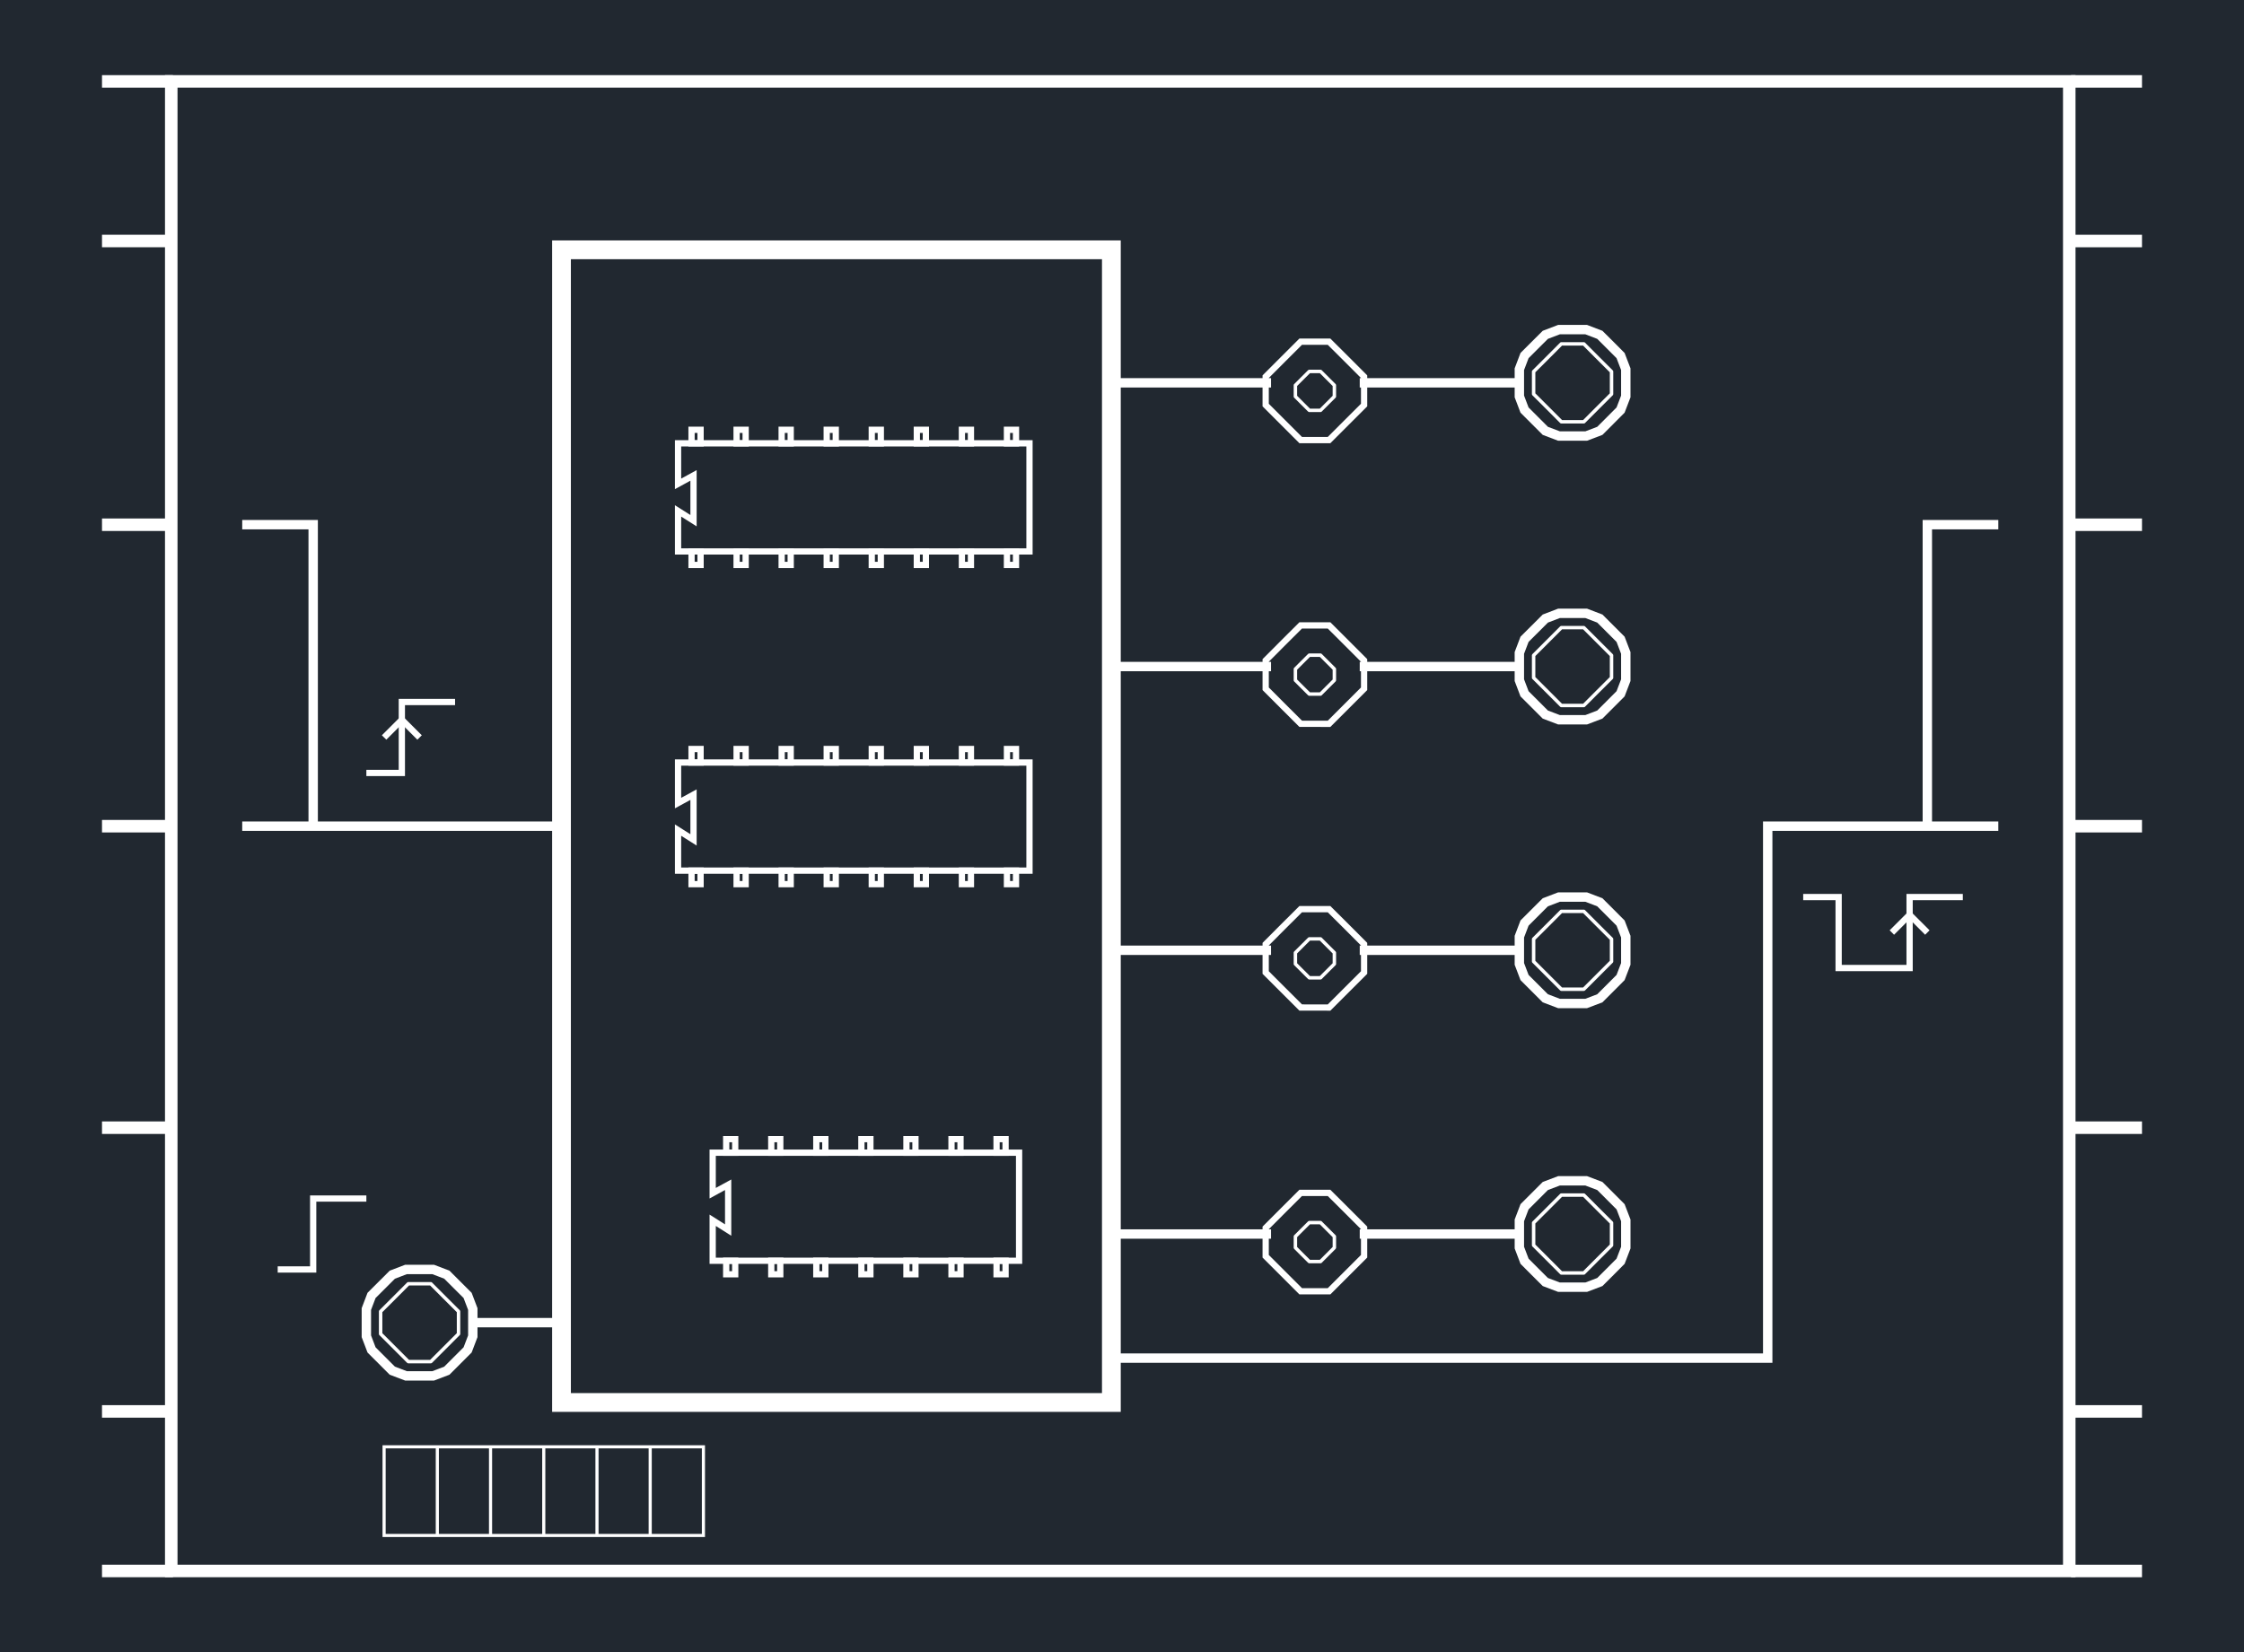 <svg xmlns="http://www.w3.org/2000/svg" width="625.614" height="460.8" viewBox="0 0 469.211 345.6"><rect x="0" y="0" width="469.211" height="345.6" fill="#808080" stroke="none"/><defs><style>*{stroke-linejoin:round;stroke-linecap:butt}</style></defs><g id="figure_1"><path id="patch_1" d="M0 345.6h469.21V0H0z" style="fill:#fff"/><g id="axes_1"><path id="patch_2" d="M0 345.6h469.21V0H0z" style="fill:#212830"/><path id="patch_3" d="M21.328 174.112h14.837v-2.617H21.328z" clip-path="url(#p47d56e6252)" style="fill:#fff"/><path id="patch_4" d="M21.328 111.06h14.837v-2.617H21.328z" clip-path="url(#p47d56e6252)" style="fill:#fff"/><path id="patch_5" d="M21.328 237.172h14.837v-2.618H21.328z" clip-path="url(#p47d56e6252)" style="fill:#fff"/><path id="patch_6" d="M21.328 51.718h14.837v-2.617H21.328z" clip-path="url(#p47d56e6252)" style="fill:#fff"/><path id="patch_7" d="M21.328 296.514h14.837v-2.617H21.328z" clip-path="url(#p47d56e6252)" style="fill:#fff"/><path id="patch_8" d="M21.328 18.334h14.837v-2.617H21.328z" clip-path="url(#p47d56e6252)" style="fill:#fff"/><path id="patch_9" d="M21.328 329.89h14.837v-2.616H21.328z" clip-path="url(#p47d56e6252)" style="fill:#fff"/><path id="patch_10" d="M433.045 174.112h14.838v-2.617h-14.838z" clip-path="url(#p47d56e6252)" style="fill:#fff"/><path id="patch_11" d="M433.045 111.06h14.838v-2.617h-14.838z" clip-path="url(#p47d56e6252)" style="fill:#fff"/><path id="patch_12" d="M433.045 237.172h14.838v-2.618h-14.838z" clip-path="url(#p47d56e6252)" style="fill:#fff"/><path id="patch_13" d="M433.045 51.718h14.838v-2.617h-14.838z" clip-path="url(#p47d56e6252)" style="fill:#fff"/><path id="patch_14" d="M433.045 296.514h14.838v-2.617h-14.838z" clip-path="url(#p47d56e6252)" style="fill:#fff"/><path id="patch_15" d="M433.045 18.334h14.838v-2.617h-14.838z" clip-path="url(#p47d56e6252)" style="fill:#fff"/><path id="patch_16" d="M433.045 329.89h14.838v-2.616h-14.838z" clip-path="url(#p47d56e6252)" style="fill:#fff"/><path id="patch_17" d="M37.118 18.326h394.248v308.94H37.118V18.326L34.5 15.71v314.174h399.482V15.71H34.501z" clip-path="url(#p47d56e6252)" style="fill:#fff"/><path id="patch_18" d="M80.641 302.936h66.115v17.893H80.64v-17.893l-.654-.654v19.201h67.423v-19.2H79.987z" clip-path="url(#p47d56e6252)" style="fill:#fff"/><path id="patch_19" d="M91.115 302.61v18.546h.654V302.61z" clip-path="url(#p47d56e6252)" style="fill:#fff"/><path id="patch_20" d="M102.243 302.61v18.546h.654V302.61z" clip-path="url(#p47d56e6252)" style="fill:#fff"/><path id="patch_21" d="M113.371 302.61v18.546h.655V302.61z" clip-path="url(#p47d56e6252)" style="fill:#fff"/><path id="patch_22" d="M124.5 302.61v18.546h.654V302.61z" clip-path="url(#p47d56e6252)" style="fill:#fff"/><path id="patch_23" d="M135.627 302.61v18.546h.655V302.61z" clip-path="url(#p47d56e6252)" style="fill:#fff"/><path id="patch_24" d="M232.383 285.044h138.221V173.778h47.233v-1.963H368.64V283.08H232.383z" clip-path="url(#p47d56e6252)" style="fill:#fff"/><path id="patch_25" d="M403.98 172.796v-62.078h13.857v-1.962h-15.819v64.04z" clip-path="url(#p47d56e6252)" style="fill:#fff"/><path id="patch_26" d="M117.408 171.815H50.647v1.963h66.761z" clip-path="url(#p47d56e6252)" style="fill:#fff"/><path id="patch_27" d="M66.465 172.796v-64.04H50.647v1.962h13.856v62.078z" clip-path="url(#p47d56e6252)" style="fill:#fff"/><path id="patch_28" d="m94.91 283.821-2.025 2.025-2.484.944h-5.33l-2.49-.944-2.025-2.025-2.025-2.025-.945-2.484v-5.337l.944-2.483 2.024-2.017.002-.001 2.025-2.026 2.491-.95H90.4l2.484.95 2.026 2.026.001.001 2.024 2.017.945 2.483v5.337l-.945 2.484-2.025 2.025 1.388 1.388 2.322-2.322 1.222-3.214v-6.058L98.62 270.4l-2.323-2.315h.001l-2.321-2.32-3.214-1.23H84.71l-3.22 1.23-2.322 2.32-2.322 2.315-1.223 3.215v6.058l1.222 3.214 2.323 2.322 2.322 2.323 3.222 1.221h6.05l3.214-1.222 2.322-2.322z" clip-path="url(#p47d56e6252)" style="fill:#fff"/><path id="patch_29" d="m92.978 281.896-2.893 2.894H85.38l-2.893-2.894-2.9-2.9v-4.697l2.9-2.893 2.893-2.9h4.704l2.893 2.9 2.9 2.893v4.696l-2.9 2.901" clip-path="url(#p47d56e6252)" style="fill:none;stroke:#fff;stroke-width:.72;stroke-linejoin:miter"/><path id="patch_30" d="M98.861 277.625h18.547v-1.963H98.86z" clip-path="url(#p47d56e6252)" style="fill:#fff"/><path id="patch_31" d="m268.767 75.584 3.473-3.466h5.387l3.48 3.467v-.002l3.466 3.474v5.393l-3.473 3.465-3.474 3.474h-5.385l-3.473-3.473-3.466-3.466v-5.393l3.465-3.473-.924-.926-3.85 3.857v6.477l3.85 3.85 3.856 3.856h6.47l3.856-3.857 3.856-3.849v-6.477l-3.848-3.856-.002-.001-3.863-3.849h-6.469l-3.856 3.85z" clip-path="url(#p47d56e6252)" style="fill:#fff"/><path id="patch_32" d="m277.563 84.38-1.446 1.446h-2.352l-1.454-1.446-1.447-1.447v-2.352l1.447-1.446 1.454-1.447h2.352l1.446 1.447 1.447 1.446v2.352l-1.447 1.447" clip-path="url(#p47d56e6252)" style="fill:none;stroke:#fff;stroke-width:.72;stroke-linejoin:miter"/><path id="patch_33" d="m335.997 87.247-2.025 2.025-2.484.944h-5.33l-2.491-.944-2.025-2.025-2.025-2.025-.944-2.484v-5.337l.944-2.484 2.025-2.025-.001.001 2.026-2.019 2.492-.951h5.328l2.485.951 2.026 2.02-.002-.003 2.019 2.026.951 2.485v5.335l-.951 2.485-2.018 2.025 1.388 1.388 2.314-2.323 1.23-3.212v-6.061l-1.23-3.212-2.313-2.322-.002-.002-2.322-2.313-3.212-1.23h-6.053l-3.22 1.23-2.322 2.313v.001l-2.323 2.323-1.222 3.213v6.06l1.222 3.213 2.322 2.323 2.323 2.322 3.221 1.222h6.051l3.213-1.222 2.323-2.322z" clip-path="url(#p47d56e6252)" style="fill:#fff"/><path id="patch_34" d="m334.065 85.315-2.894 2.9h-4.703l-2.894-2.9-2.9-2.894v-4.703l2.9-2.894 2.894-2.9h4.703l2.894 2.9 2.9 2.894v4.703l-2.9 2.894" clip-path="url(#p47d56e6252)" style="fill:none;stroke:#fff;stroke-width:.72;stroke-linejoin:miter"/><path id="patch_35" d="m268.767 134.927 3.473-3.466h5.387l3.48 3.473 3.466 3.473v5.386l-3.473 3.473-3.473 3.473-5.386-.007-3.474-3.467.001.001-3.466-3.473v-5.387l3.465-3.48-.924-.925-3.85 3.865v6.468l3.849 3.857 3.857 3.849 6.469.008 3.857-3.857 3.856-3.856v-6.47l-3.848-3.856-.001-.001-3.864-3.856h-6.469l-3.856 3.849z" clip-path="url(#p47d56e6252)" style="fill:#fff"/><path id="patch_36" d="m277.563 143.722-1.446 1.447h-2.352l-1.454-1.447-1.447-1.446v-2.352l1.447-1.447 1.454-1.446h2.352l1.446 1.446 1.447 1.447v2.352l-1.447 1.446" clip-path="url(#p47d56e6252)" style="fill:none;stroke:#fff;stroke-width:.72;stroke-linejoin:miter"/><path id="patch_37" d="m335.997 146.59-2.025 2.024-2.484.945h-5.33l-2.491-.945-2.025-2.025-2.025-2.025-.944-2.484v-5.337l.944-2.482 2.024-2.018h.001l2.026-2.026 2.491-.952h5.328l2.484.951 2.026 2.026 2.018 2.019.951 2.484v5.334l-.951 2.485-2.018 2.025 1.388 1.388 2.314-2.322 1.23-3.213v-6.06l-1.23-3.214-2.314-2.314-2.322-2.321-3.213-1.23h-6.053l-3.22 1.23-2.323 2.321.001-.001-2.323 2.315-1.222 3.215v6.059l1.222 3.213 2.322 2.322 2.323 2.323 3.221 1.222h6.051l3.213-1.222 2.323-2.323z" clip-path="url(#p47d56e6252)" style="fill:#fff"/><path id="patch_38" d="m334.065 144.657-2.894 2.9h-4.703l-2.894-2.9-2.9-2.893v-4.696l2.9-2.901 2.894-2.893h4.703l2.894 2.893 2.9 2.9v4.697l-2.9 2.893" clip-path="url(#p47d56e6252)" style="fill:none;stroke:#fff;stroke-width:.72;stroke-linejoin:miter"/><path id="patch_39" d="m268.767 194.27 3.473-3.46h5.387l3.48 3.467v-.001l3.466 3.473v5.393l-3.473 3.466-3.473 3.473-5.386-.007-3.474-3.466-3.465-3.466v-5.393l3.465-3.48-.924-.926-3.85 3.865v6.476l3.85 3.85 3.856 3.848 6.469.008 3.857-3.856 3.856-3.85v-6.476l-3.848-3.857-.002-.001-3.863-3.848h-6.469l-3.856 3.84z" clip-path="url(#p47d56e6252)" style="fill:#fff"/><path id="patch_40" d="m277.563 203.065-1.446 1.446h-2.352l-1.454-1.446-1.447-1.447v-2.352l1.447-1.446 1.454-1.447h2.352l1.446 1.447 1.447 1.446v2.352l-1.447 1.447" clip-path="url(#p47d56e6252)" style="fill:none;stroke:#fff;stroke-width:.72;stroke-linejoin:miter"/><path id="patch_41" d="m335.997 205.932-2.025 2.025-2.484.944h-5.33l-2.491-.945-2.025-2.024-2.025-2.025-.944-2.484v-5.337l.944-2.476 2.025-2.025 2.026-2.026 2.491-.951h5.328l2.484.95 2.026 2.027-.001-.002 2.02 2.027.95 2.478v5.334l-.951 2.485-2.018 2.025 1.388 1.388 2.314-2.323 1.23-3.212v-6.061l-1.23-3.205-2.313-2.321-.001-.001-2.322-2.322-3.213-1.23h-6.053l-3.22 1.23-2.323 2.322-2.322 2.322-1.222 3.206v6.059l1.222 3.213 2.322 2.323 2.323 2.322 3.221 1.222h6.051l3.213-1.222 2.323-2.322z" clip-path="url(#p47d56e6252)" style="fill:#fff"/><path id="patch_42" d="m334.065 204.007-2.894 2.893h-4.703l-2.894-2.893-2.9-2.9v-4.697l2.9-2.893 2.894-2.9h4.703l2.894 2.9 2.9 2.893v4.696l-2.9 2.9" clip-path="url(#p47d56e6252)" style="fill:none;stroke:#fff;stroke-width:.72;stroke-linejoin:miter"/><path id="patch_43" d="m268.767 253.62 3.473-3.467h5.387l3.48 3.467v-.002l3.466 3.474v5.392l-3.473 3.466-3.474 3.474h-5.385l-3.473-3.473-3.466-3.466v-5.393l3.465-3.473-.924-.926-3.85 3.857v6.477l3.85 3.849 3.856 3.856h6.47l3.856-3.856 3.856-3.849v-6.477l-3.848-3.856-.002-.002-3.863-3.848h-6.469l-3.856 3.849z" clip-path="url(#p47d56e6252)" style="fill:#fff"/><path id="patch_44" d="m277.563 262.415-1.446 1.446h-2.352l-1.454-1.446-1.447-1.454v-2.352l1.447-1.447 1.454-1.447h2.352l1.446 1.447 1.447 1.447v2.352l-1.447 1.454" clip-path="url(#p47d56e6252)" style="fill:none;stroke:#fff;stroke-width:.72;stroke-linejoin:miter"/><path id="patch_45" d="m335.998 265.28-2.025 2.019-2.485.945h-5.33l-2.492-.945-2.025-2.019.002.003-2.026-2.033-.944-2.485v-5.336l.944-2.477 2.025-2.025 2.025-2.025 2.491-.944h5.33l2.484.944 2.025 2.025-.001-.001 2.02 2.026.95 2.478v5.334l-.951 2.486-2.017 2.03 1.386 1.39 2.315-2.331 1.23-3.212v-6.06l-1.23-3.206-2.313-2.32-.001-.002-2.323-2.322-3.213-1.222h-6.051l-3.221 1.221-2.323 2.323-2.322 2.322-1.222 3.206v6.059l1.222 3.213 2.321 2.33.002.002 2.323 2.314 3.22 1.221h6.051l3.213-1.221 2.322-2.314z" clip-path="url(#p47d56e6252)" style="fill:#fff"/><path id="patch_46" d="m334.065 263.35-2.894 2.9h-4.703l-2.894-2.9-2.9-2.894v-4.703l2.9-2.894 2.894-2.9h4.703l2.894 2.9 2.9 2.894v4.703l-2.9 2.893" clip-path="url(#p47d56e6252)" style="fill:none;stroke:#fff;stroke-width:.72;stroke-linejoin:miter"/><path id="patch_47" d="M232.383 81.05h33.385v-1.962h-33.385z" clip-path="url(#p47d56e6252)" style="fill:#fff"/><path id="patch_48" d="M284.315 81.05h33.376v-1.962h-33.376z" clip-path="url(#p47d56e6252)" style="fill:#fff"/><path id="patch_49" d="M232.383 140.393h33.385v-1.962h-33.385z" clip-path="url(#p47d56e6252)" style="fill:#fff"/><path id="patch_50" d="M284.315 140.393h33.376v-1.962h-33.376z" clip-path="url(#p47d56e6252)" style="fill:#fff"/><path id="patch_51" d="M232.383 199.736h33.385v-1.963h-33.385z" clip-path="url(#p47d56e6252)" style="fill:#fff"/><path id="patch_52" d="M284.315 199.736h33.376v-1.963h-33.376z" clip-path="url(#p47d56e6252)" style="fill:#fff"/><path id="patch_53" d="M232.383 259.086h33.385v-1.963h-33.385z" clip-path="url(#p47d56e6252)" style="fill:#fff"/><path id="patch_54" d="M284.315 259.086h33.376v-1.963h-33.376z" clip-path="url(#p47d56e6252)" style="fill:#fff"/><path id="patch_55" d="M119.37 54.212h111.05v237.161H119.37V54.213l-3.925-3.927V295.3h118.901V50.286H115.445z" clip-path="url(#p47d56e6252)" style="fill:#fff"/><path id="patch_56" d="M141.124 115.992h74.791v-23.92h-74.791v10.238l3.235-1.773v7.18l-3.235-2.047v10.322l1.309-1.308v-6.637l3.234 2.048V98.328l-3.234 1.773v-6.72h72.174v21.303h-72.174z" clip-path="url(#p47d56e6252)" style="fill:#fff"/><path id="patch_57" d="M143.943 93.38h3.2v-4.142h-3.2v4.142l1.309-1.308v-1.526h.583v1.526h-.583z" clip-path="url(#p47d56e6252)" style="fill:#fff"/><path id="patch_58" d="M172.209 93.38h3.2v-4.142h-3.2v4.142l1.308-1.308v-1.526h.583v1.526h-.583z" clip-path="url(#p47d56e6252)" style="fill:#fff"/><path id="patch_59" d="M153.365 93.38h3.2v-4.142h-3.2v4.142l1.309-1.308v-1.526h.583v1.526h-.583z" clip-path="url(#p47d56e6252)" style="fill:#fff"/><path id="patch_60" d="M162.787 93.38h3.2v-4.142h-3.2v4.142l1.308-1.308v-1.526h.584v1.526h-.584z" clip-path="url(#p47d56e6252)" style="fill:#fff"/><path id="patch_61" d="M200.474 93.38h3.2v-4.142h-3.2v4.142l1.309-1.308v-1.526h.583v1.526h-.583z" clip-path="url(#p47d56e6252)" style="fill:#fff"/><path id="patch_62" d="M181.63 93.38h3.2v-4.142h-3.2v4.142l1.309-1.308v-1.526h.583v1.526h-.583z" clip-path="url(#p47d56e6252)" style="fill:#fff"/><path id="patch_63" d="M191.052 93.38h3.2v-4.142h-3.2v4.142l1.309-1.308v-1.526h.583v1.526h-.583z" clip-path="url(#p47d56e6252)" style="fill:#fff"/><path id="patch_64" d="M200.474 118.812h3.2v-4.128h-3.2v4.128l1.309-1.309v-1.51h.583v1.51h-.583z" clip-path="url(#p47d56e6252)" style="fill:#fff"/><path id="patch_65" d="M181.63 118.812h3.2v-4.128h-3.2v4.128l1.309-1.309v-1.51h.583v1.51h-.583z" clip-path="url(#p47d56e6252)" style="fill:#fff"/><path id="patch_66" d="M191.052 118.812h3.2v-4.128h-3.2v4.128l1.309-1.309v-1.51h.583v1.51h-.583z" clip-path="url(#p47d56e6252)" style="fill:#fff"/><path id="patch_67" d="M143.943 118.812h3.2v-4.128h-3.2v4.128l1.309-1.309v-1.51h.583v1.51h-.583z" clip-path="url(#p47d56e6252)" style="fill:#fff"/><path id="patch_68" d="M172.209 118.812h3.2v-4.128h-3.2v4.128l1.308-1.309v-1.51h.583v1.51h-.583z" clip-path="url(#p47d56e6252)" style="fill:#fff"/><path id="patch_69" d="M153.365 118.812h3.2v-4.128h-3.2v4.128l1.309-1.309v-1.51h.583v1.51h-.583z" clip-path="url(#p47d56e6252)" style="fill:#fff"/><path id="patch_70" d="M162.787 118.812h3.2v-4.128h-3.2v4.128l1.308-1.309v-1.51h.584v1.51h-.584z" clip-path="url(#p47d56e6252)" style="fill:#fff"/><path id="patch_71" d="M209.896 93.38h3.2v-4.142h-3.2v4.142l1.308-1.308v-1.526h.584v1.526h-.584z" clip-path="url(#p47d56e6252)" style="fill:#fff"/><path id="patch_72" d="M209.896 118.812h3.2v-4.128h-3.2v4.128l1.308-1.309v-1.51h.584v1.51h-.584z" clip-path="url(#p47d56e6252)" style="fill:#fff"/><path id="patch_73" d="M141.124 182.754h74.791v-23.921h-74.791v10.236l3.235-1.765v7.175l-3.235-2.048v10.323l1.309-1.309v-6.637l3.234 2.048v-11.758l-3.234 1.766v-6.723h72.174v21.304h-72.174z" clip-path="url(#p47d56e6252)" style="fill:#fff"/><path id="patch_74" d="M143.943 160.141h3.2v-4.135h-3.2v4.135l1.309-1.308v-1.518h.583v1.518h-.583z" clip-path="url(#p47d56e6252)" style="fill:#fff"/><path id="patch_75" d="M172.209 160.141h3.2v-4.135h-3.2v4.135l1.308-1.308v-1.518h.583v1.518h-.583z" clip-path="url(#p47d56e6252)" style="fill:#fff"/><path id="patch_76" d="M153.365 160.141h3.2v-4.135h-3.2v4.135l1.309-1.308v-1.518h.583v1.518h-.583z" clip-path="url(#p47d56e6252)" style="fill:#fff"/><path id="patch_77" d="M162.787 160.141h3.2v-4.135h-3.2v4.135l1.308-1.308v-1.518h.584v1.518h-.584z" clip-path="url(#p47d56e6252)" style="fill:#fff"/><path id="patch_78" d="M200.474 160.141h3.2v-4.135h-3.2v4.135l1.309-1.308v-1.518h.583v1.518h-.583z" clip-path="url(#p47d56e6252)" style="fill:#fff"/><path id="patch_79" d="M181.63 160.141h3.2v-4.135h-3.2v4.135l1.309-1.308v-1.518h.583v1.518h-.583z" clip-path="url(#p47d56e6252)" style="fill:#fff"/><path id="patch_80" d="M191.052 160.141h3.2v-4.135h-3.2v4.135l1.309-1.308v-1.518h.583v1.518h-.583z" clip-path="url(#p47d56e6252)" style="fill:#fff"/><path id="patch_81" d="M200.474 185.58h3.2v-4.135h-3.2v4.135l1.309-1.308v-1.518h.583v1.518h-.583z" clip-path="url(#p47d56e6252)" style="fill:#fff"/><path id="patch_82" d="M181.63 185.58h3.2v-4.135h-3.2v4.135l1.309-1.308v-1.518h.583v1.518h-.583z" clip-path="url(#p47d56e6252)" style="fill:#fff"/><path id="patch_83" d="M191.052 185.58h3.2v-4.135h-3.2v4.135l1.309-1.308v-1.518h.583v1.518h-.583z" clip-path="url(#p47d56e6252)" style="fill:#fff"/><path id="patch_84" d="M143.943 185.58h3.2v-4.135h-3.2v4.135l1.309-1.308v-1.518h.583v1.518h-.583z" clip-path="url(#p47d56e6252)" style="fill:#fff"/><path id="patch_85" d="M172.209 185.58h3.2v-4.135h-3.2v4.135l1.308-1.308v-1.518h.583v1.518h-.583z" clip-path="url(#p47d56e6252)" style="fill:#fff"/><path id="patch_86" d="M153.365 185.58h3.2v-4.135h-3.2v4.135l1.309-1.308v-1.518h.583v1.518h-.583z" clip-path="url(#p47d56e6252)" style="fill:#fff"/><path id="patch_87" d="M162.787 185.58h3.2v-4.135h-3.2v4.135l1.308-1.308v-1.518h.584v1.518h-.584z" clip-path="url(#p47d56e6252)" style="fill:#fff"/><path id="patch_88" d="M209.896 160.141h3.2v-4.135h-3.2v4.135l1.308-1.308v-1.518h.584v1.518h-.584z" clip-path="url(#p47d56e6252)" style="fill:#fff"/><path id="patch_89" d="M209.896 185.58h3.2v-4.135h-3.2v4.135l1.308-1.308v-1.518h.584v1.518h-.584z" clip-path="url(#p47d56e6252)" style="fill:#fff"/><path id="patch_90" d="M148.365 264.352h65.377V240.44h-65.377v10.229l3.234-1.766v7.183l-3.234-2.048v10.315l1.308-1.308v-6.63l3.235 2.048v-11.765l-3.235 1.766v-6.716h62.76v21.297h-62.76z" clip-path="url(#p47d56e6252)" style="fill:#fff"/><path id="patch_91" d="M151.191 241.747h3.193v-4.142h-3.193v4.142l1.309-1.308v-1.525h.576v1.525h-.576z" clip-path="url(#p47d56e6252)" style="fill:#fff"/><path id="patch_92" d="M179.457 241.747h3.193v-4.142h-3.193v4.142l1.308-1.308v-1.525h.576v1.525h-.576z" clip-path="url(#p47d56e6252)" style="fill:#fff"/><path id="patch_93" d="M160.613 241.747h3.193v-4.142h-3.193v4.142l1.309-1.308v-1.525h.575v1.525h-.575z" clip-path="url(#p47d56e6252)" style="fill:#fff"/><path id="patch_94" d="M170.035 241.747h3.193v-4.142h-3.193v4.142l1.308-1.308v-1.525h.576v1.525h-.576z" clip-path="url(#p47d56e6252)" style="fill:#fff"/><path id="patch_95" d="M207.722 241.747h3.193v-4.142h-3.193v4.142l1.309-1.308v-1.525h.575v1.525h-.575z" clip-path="url(#p47d56e6252)" style="fill:#fff"/><path id="patch_96" d="M188.878 241.747h3.193v-4.142h-3.193v4.142l1.309-1.308v-1.525h.576v1.525h-.576z" clip-path="url(#p47d56e6252)" style="fill:#fff"/><path id="patch_97" d="M198.3 241.747h3.193v-4.142H198.3v4.142l1.309-1.308v-1.525h.576v1.525h-.576z" clip-path="url(#p47d56e6252)" style="fill:#fff"/><path id="patch_98" d="M207.722 267.179h3.193v-4.135h-3.193v4.135l1.309-1.309v-1.518h.575v1.518h-.575z" clip-path="url(#p47d56e6252)" style="fill:#fff"/><path id="patch_99" d="M188.878 267.179h3.193v-4.135h-3.193v4.135l1.309-1.309v-1.518h.576v1.518h-.576z" clip-path="url(#p47d56e6252)" style="fill:#fff"/><path id="patch_100" d="M198.3 267.179h3.193v-4.135H198.3v4.135l1.309-1.309v-1.518h.576v1.518h-.576z" clip-path="url(#p47d56e6252)" style="fill:#fff"/><path id="patch_101" d="M151.191 267.179h3.193v-4.135h-3.193v4.135l1.309-1.309v-1.518h.576v1.518h-.576z" clip-path="url(#p47d56e6252)" style="fill:#fff"/><path id="patch_102" d="M179.457 267.179h3.193v-4.135h-3.193v4.135l1.308-1.309v-1.518h.576v1.518h-.576z" clip-path="url(#p47d56e6252)" style="fill:#fff"/><path id="patch_103" d="M160.613 267.179h3.193v-4.135h-3.193v4.135l1.309-1.309v-1.518h.575v1.518h-.575z" clip-path="url(#p47d56e6252)" style="fill:#fff"/><path id="patch_104" d="M170.035 267.179h3.193v-4.135h-3.193v4.135l1.308-1.309v-1.518h.576v1.518h-.576z" clip-path="url(#p47d56e6252)" style="fill:#fff"/><path id="patch_105" d="M377.041 188.28h6.757v14.838h16.146v-14.837h10.474v-1.309h-11.782v14.838h-13.53v-14.838h-8.065z" clip-path="url(#p47d56e6252)" style="fill:#fff"/><path id="patch_106" d="m398.827 190.873-3.709 3.71.925.925 3.71-3.71z" clip-path="url(#p47d56e6252)" style="fill:#fff"/><path id="patch_107" d="m398.827 191.798 3.71 3.71.925-.926-3.71-3.709z" clip-path="url(#p47d56e6252)" style="fill:#fff"/><path id="patch_108" d="M76.605 162.322h8.073v-14.837h10.474v-1.309H83.369v14.838h-6.764z" clip-path="url(#p47d56e6252)" style="fill:#fff"/><path id="patch_109" d="m83.56 150.077-3.709 3.71.926.925 3.71-3.71z" clip-path="url(#p47d56e6252)" style="fill:#fff"/><path id="patch_110" d="m83.56 151.003 3.71 3.71.926-.926-3.71-3.71z" clip-path="url(#p47d56e6252)" style="fill:#fff"/><path id="patch_111" d="M58.065 266.17h8.073v-14.83h10.467v-1.309H64.83v14.83h-6.765z" clip-path="url(#p47d56e6252)" style="fill:#fff"/></g></g><defs><clipPath id="p47d56e6252"><path d="M0 0h469.211v345.6H0z"/></clipPath></defs></svg>
